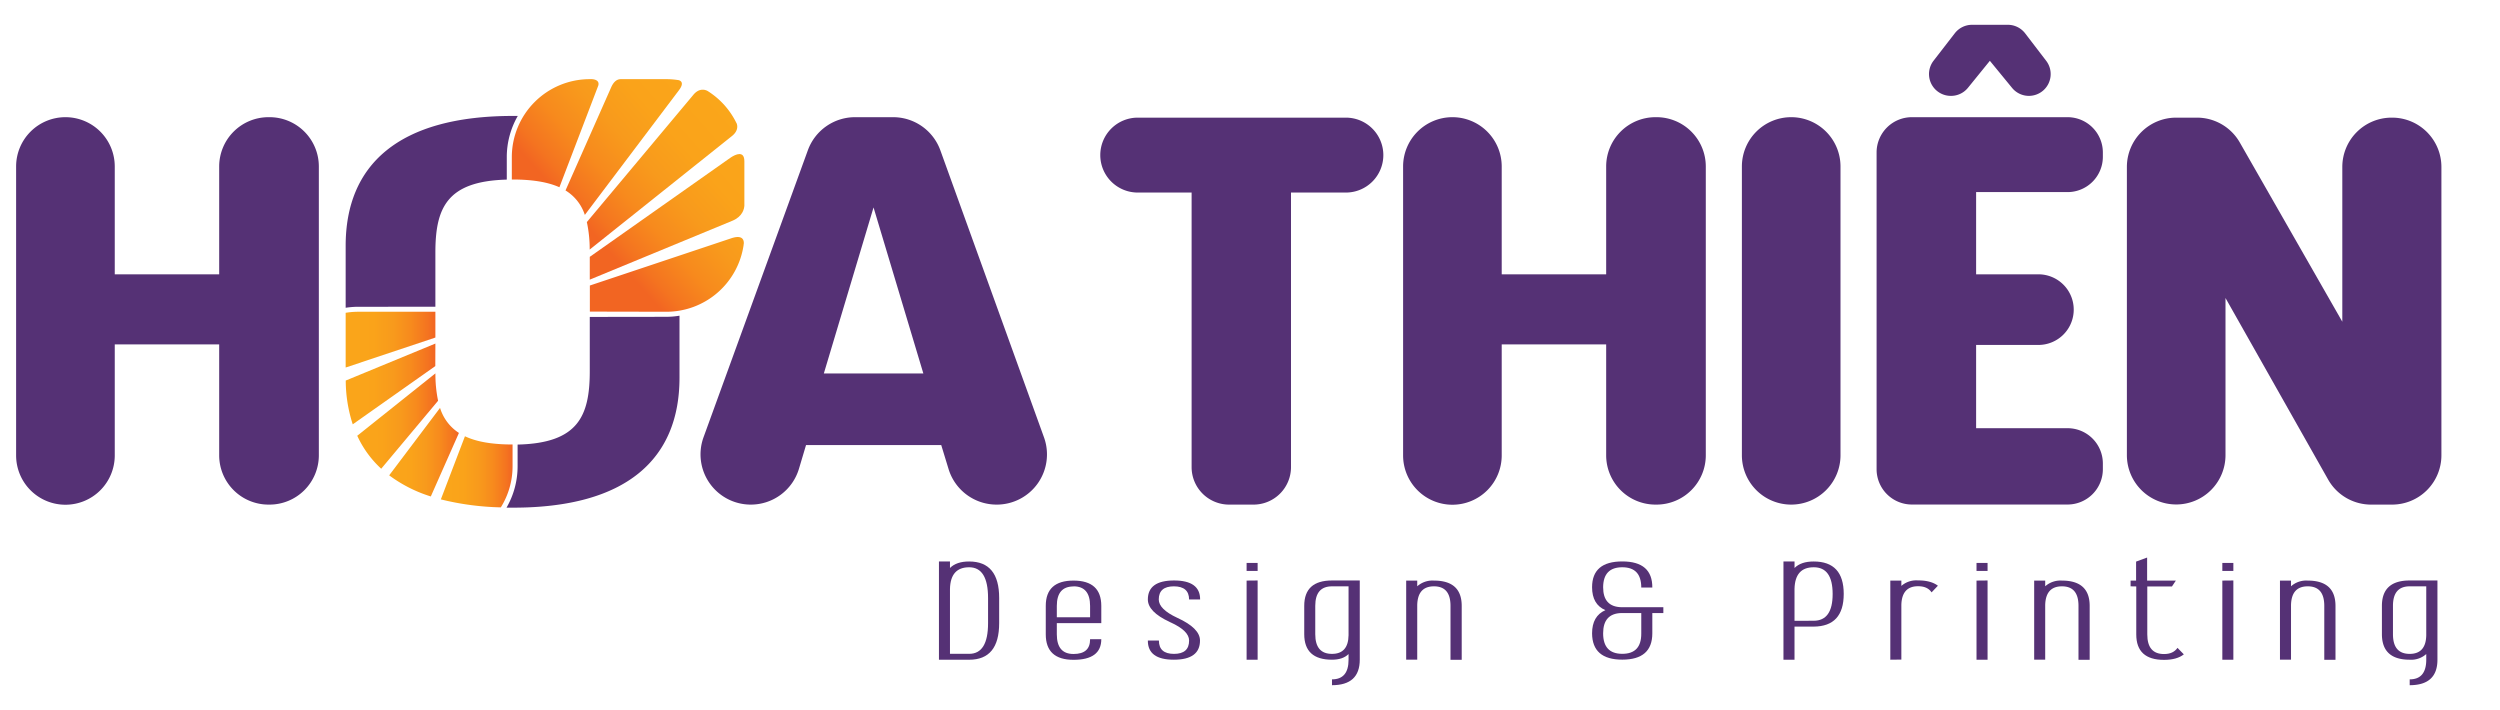 <?xml version="1.0" encoding="UTF-8"?> <svg xmlns="http://www.w3.org/2000/svg" xmlns:xlink="http://www.w3.org/1999/xlink" id="Layer_1" data-name="Layer 1" viewBox="0 0 938.71 266.6"><defs><style>.cls-1{fill:url(#linear-gradient);}.cls-2{fill:url(#linear-gradient-2);}.cls-3{fill:url(#linear-gradient-3);}.cls-4{fill:url(#linear-gradient-4);}.cls-5{fill:url(#linear-gradient-5);}.cls-6{fill:url(#linear-gradient-6);}.cls-7{fill:url(#linear-gradient-7);}.cls-8{fill:url(#linear-gradient-8);}.cls-9{fill:url(#linear-gradient-9);}.cls-10{fill:#553175;}.cls-11{fill:url(#linear-gradient-10);}</style><linearGradient id="linear-gradient" x1="249.98" y1="14.87" x2="198.56" y2="60.31" gradientUnits="userSpaceOnUse"><stop offset="0" stop-color="#faa61a"></stop><stop offset="0.31" stop-color="#faa31a"></stop><stop offset="0.53" stop-color="#f89a1c"></stop><stop offset="0.73" stop-color="#f78a1d"></stop><stop offset="0.91" stop-color="#f47420"></stop><stop offset="1" stop-color="#f26522"></stop></linearGradient><linearGradient id="linear-gradient-2" x1="259.38" y1="25.5" x2="207.96" y2="70.95" xlink:href="#linear-gradient"></linearGradient><linearGradient id="linear-gradient-3" x1="271.81" y1="39.57" x2="220.4" y2="85.01" xlink:href="#linear-gradient"></linearGradient><linearGradient id="linear-gradient-4" x1="286.49" y1="56.18" x2="235.08" y2="101.62" xlink:href="#linear-gradient"></linearGradient><linearGradient id="linear-gradient-5" x1="294.49" y1="65.22" x2="243.07" y2="110.67" xlink:href="#linear-gradient"></linearGradient><linearGradient id="linear-gradient-6" x1="165.53" y1="177.17" x2="192.46" y2="177.17" xlink:href="#linear-gradient"></linearGradient><linearGradient id="linear-gradient-7" x1="146.13" y1="169.79" x2="172.32" y2="169.79" xlink:href="#linear-gradient"></linearGradient><linearGradient id="linear-gradient-8" x1="134.14" y1="158.1" x2="164.49" y2="158.1" xlink:href="#linear-gradient"></linearGradient><linearGradient id="linear-gradient-9" x1="129.82" y1="144.18" x2="163.48" y2="144.18" xlink:href="#linear-gradient"></linearGradient><linearGradient id="linear-gradient-10" x1="129.79" y1="127.54" x2="163.48" y2="127.54" xlink:href="#linear-gradient"></linearGradient></defs><title>logo</title><path class="cls-1" d="M210.05,70.31l14.6-38.19c.55-2-1.51-2.35-2.4-2.4h-.78A29.29,29.29,0,0,0,192.18,59v8.4h.28C200.11,67.41,205.82,68.41,210.05,70.31Z"></path><path class="cls-2" d="M219.6,80.7l35.34-46.83h0c2.08-2.76.7-3.55-.12-3.78l-.49-.07a29.49,29.49,0,0,0-4.12-.3H233.12c-1.43,0-2.67.89-3.63,3.06h0L212.34,71.51A16.88,16.88,0,0,1,219.6,80.7Z"></path><path class="cls-3" d="M274.76,51.14h0c2.55-2,2.14-4,1.86-4.77l-.16-.29a29.45,29.45,0,0,0-10.66-11.85l-.15-.09c-.63-.35-3-1.33-5.3,1.45h0l-40,47.79a48.16,48.16,0,0,1,1.07,10.33Z"></path><path class="cls-4" d="M274.44,59.11l-.91.63-52.08,36.7V105L275,82.89h0c3.91-1.62,4.44-4.57,4.5-5.69V60.6C279.52,56.36,276.11,58,274.44,59.11Z"></path><path class="cls-5" d="M250.21,117.06a29.31,29.31,0,0,0,29-25c0-.21.05-.43.08-.65.05-1.17-.38-3.38-4.71-1.94h0l-53.1,17.74v9.79Z"></path><path class="cls-6" d="M192.46,166.9c-7.83,0-13.61-1.06-17.88-3.09l-9.05,23.7a102.28,102.28,0,0,0,22.52,3,29.19,29.19,0,0,0,4.41-15.42Z"></path><path class="cls-7" d="M165.23,153.16l-19.1,25.32a52.15,52.15,0,0,0,15.63,7.93l10.56-23.85A17.14,17.14,0,0,1,165.23,153.16Z"></path><path class="cls-8" d="M163.49,140.2l-29.35,23.42a38.75,38.75,0,0,0,9,12.38l21.35-25.52A49.57,49.57,0,0,1,163.49,140.2Z"></path><path class="cls-9" d="M163.48,129l-33.66,13.89a53.69,53.69,0,0,0,2.63,16.44l31-21.87Z"></path><path class="cls-10" d="M163.48,115.18V94.82c0-16.89,4.41-26.79,26.81-27.38V59a31,31,0,0,1,4.13-15.47c-.59,0-1.16,0-1.76,0-43.09,0-62.87,18.4-62.87,48.77v23.26a31.88,31.88,0,0,1,4.63-.37Z"></path><path class="cls-10" d="M221.45,119v20.34c0,17-4.46,27.06-27.1,27.59v8.23a31.08,31.08,0,0,1-4.16,15.46c.82,0,1.64,0,2.47,0,42.51,0,62.48-18.22,62.48-48.78v-23.3a31,31,0,0,1-4.93.42Z"></path><path class="cls-11" d="M163.48,117.06H134.42a29.41,29.41,0,0,0-4.63.39V138l33.69-11.26Z"></path><path class="cls-10" d="M352.56,247.71V210.83h4.14v2.44q2.44-2.45,7.2-2.44,11.28,0,11.27,13.72V234q0,13.72-11.27,13.72ZM371,234v-9.44Q371,213,363.9,213c-4.68,0-7.07,2.71-7.2,8.11v24.39h7.2Q371,245.52,371,234Z"></path><path class="cls-10" d="M403.09,218q10.43,0,10.43,9.51v6.46h-16.7v4.21q0,7.38,6.27,7.38t6.22-5.55h4.21q0,7.74-10.43,7.74t-10.42-9.57V227.47Q392.67,218,403.09,218Zm0,2.2q-6.27,0-6.27,7.31v4.27h12.49v-4.27Q409.31,220.15,403.09,220.16Z"></path><path class="cls-10" d="M440.77,220.16q-5.67,0-5.67,4.93,0,3.66,6.95,6.89,8.54,3.9,8.53,8.54,0,7.18-9.81,7.19T431,240.52h4.15q0,5,5.67,5t5.67-5q0-3.66-6.95-6.83l-.19-.06-.18-.12q-8.17-3.78-8.17-8.42,0-7.12,9.82-7.13t9.81,7.13h-4.14Q446.44,220.16,440.77,220.16Z"></path><path class="cls-10" d="M472.22,211.38v3h-4.14v-3Zm0,6.58v29.75h-4.14V218Z"></path><path class="cls-10" d="M510.57,247.71q0,9.57-10.43,9.57v-2.19q6.23,0,6.22-7.38v-2.13q-2.13,2.13-6.22,2.13-10.42,0-10.42-9.57V227.47q0-9.51,10.42-9.51h10.43Zm-16.71-20.24v10.67q0,7.38,6.28,7.38,6.11,0,6.22-7V220.16h-6.22Q493.87,220.16,493.86,227.47Z"></path><path class="cls-10" d="M538.43,220.16q-6.1,0-6.28,7v20.54H528V218h4.15v2.14a8.6,8.6,0,0,1,6.28-2.14q10.43,0,10.42,9.51v20.24h-4.21V227.47Q544.64,220.15,538.43,220.16Z"></path><path class="cls-10" d="M624.56,228v2.19h-4.14v7.62q0,9.88-11.28,9.88t-11.34-9.88q0-6.51,5-8.71-5-2.13-5-8.6,0-9.69,11.34-9.69t11.28,9.81h-4.15q0-7.62-7.13-7.62t-7.19,7.5q0,7.32,6.82,7.5Zm-8.29,9.81v-7.62h-7.5q-6.82.19-6.82,7.62,0,7.69,7.19,7.69T616.27,237.83Z"></path><path class="cls-10" d="M673.82,210.83v2.44q2.43-2.45,7.19-2.44,11.28,0,11.28,12.19T681,235.28h-7.19v12.43h-4.15V210.83ZM681,233.08q7.14,0,7.13-10.06T681,213q-7,0-7.19,8.11v12Z"></path><path class="cls-10" d="M709.78,247.71V218h4.15V220a8.48,8.48,0,0,1,6.16-2.07h.12q4.81,0,7.44,2l-2.38,2.5c-1-1.54-2.7-2.31-5.06-2.31q-6.09,0-6.28,7v20.54Z"></path><path class="cls-10" d="M746.3,211.38v3h-4.15v-3Zm0,6.58v29.75h-4.15V218Z"></path><path class="cls-10" d="M774.22,220.16q-6.09,0-6.28,7v20.54H763.8V218h4.14v2.14a8.61,8.61,0,0,1,6.28-2.14q10.42,0,10.42,9.51v20.24h-4.2V227.47Q780.44,220.15,774.22,220.16Z"></path><path class="cls-10" d="M800,220.16V218h2.07v-7.13l4.14-1.52V218H817l-1.46,2.2h-9.27v18q0,7.38,6.28,7.38c2.36,0,4-.78,5.06-2.32l2.38,2.44q-2.62,2.07-7.44,2.07-10.43,0-10.42-9.57v-18Z"></path><path class="cls-10" d="M838.59,211.38v3h-4.14v-3Zm0,6.58v29.75h-4.14V218Z"></path><path class="cls-10" d="M866.51,220.16q-6.09,0-6.27,7v20.54h-4.15V218h4.15v2.14a8.59,8.59,0,0,1,6.27-2.14q10.43,0,10.43,9.51v20.24h-4.21V227.47Q872.73,220.15,866.51,220.16Z"></path><path class="cls-10" d="M915.22,247.71q0,9.57-10.42,9.57v-2.19q6.21,0,6.22-7.38v-2.13a8.45,8.45,0,0,1-6.22,2.13q-10.42,0-10.43-9.57V227.47q0-9.51,10.43-9.51h10.42Zm-16.7-20.24v10.67q0,7.38,6.28,7.38,6.09,0,6.22-7V220.16H904.8Q898.52,220.16,898.52,227.47Z"></path><path class="cls-10" d="M101.2,189.47h-.38A18.52,18.52,0,0,1,82.3,171V129.32H43.09V171a18.52,18.52,0,0,1-18.52,18.52h0A18.52,18.52,0,0,1,6.05,171V62.5A18.52,18.52,0,0,1,24.57,44h0A18.52,18.52,0,0,1,43.09,62.5V103H82.3V62.5A18.52,18.52,0,0,1,100.82,44h.38A18.52,18.52,0,0,1,119.72,62.5V171A18.52,18.52,0,0,1,101.2,189.47Z"></path><path class="cls-10" d="M356.17,176.12l-2.75-9H302.65L300,176A18.86,18.86,0,0,1,282,189.47h-.11a18.86,18.86,0,0,1-17.72-25.3L303.35,56.39A18.85,18.85,0,0,1,321.07,44h14.29a18.86,18.86,0,0,1,17.73,12.45L392,164.21a18.85,18.85,0,0,1-17.73,25.26h-.1A18.85,18.85,0,0,1,356.17,176.12ZM328,77.89l-18.66,62.33H346.7Z"></path><path class="cls-10" d="M484.75,72.3V175.4a14.07,14.07,0,0,1-14.07,14.07H461.5a14.07,14.07,0,0,1-14.07-14.07V72.3H427.21a14.06,14.06,0,0,1-14.07-14.06h0a14.07,14.07,0,0,1,14.07-14.07h78.14a14.07,14.07,0,0,1,14.07,14.07h0A14.06,14.06,0,0,1,505.35,72.3Z"></path><path class="cls-10" d="M622,189.47h-.38A18.52,18.52,0,0,1,603.09,171V129.32H563.87V171a18.52,18.52,0,0,1-18.51,18.52h0A18.52,18.52,0,0,1,526.84,171V62.5A18.52,18.52,0,0,1,545.36,44h0A18.52,18.52,0,0,1,563.87,62.5V103h39.22V62.5A18.52,18.52,0,0,1,621.61,44H622A18.52,18.52,0,0,1,640.5,62.5V171A18.52,18.52,0,0,1,622,189.47Z"></path><path class="cls-10" d="M672.57,189.47h0A18.52,18.52,0,0,1,654.05,171V62.5A18.52,18.52,0,0,1,672.57,44h0A18.52,18.52,0,0,1,691.08,62.5V171A18.52,18.52,0,0,1,672.57,189.47Z"></path><path class="cls-10" d="M742,103h23.39a13.26,13.26,0,0,1,13.21,14.44h0a13.26,13.26,0,0,1-13.21,12.08H742v31.26h34.29A13.26,13.26,0,0,1,789.59,174v2.18a13.26,13.26,0,0,1-13.26,13.26H717.89a13.26,13.26,0,0,1-13.26-13.26v-119A13.26,13.26,0,0,1,717.89,44h58.44a13.26,13.26,0,0,1,13.26,13.26v1.61a13.26,13.26,0,0,1-13.26,13.26H742Z"></path><path class="cls-10" d="M761.83,36h0a8.17,8.17,0,0,1-6.33-3l-8.34-10.17L738.91,33a8.16,8.16,0,0,1-6.35,3h-.08A8.19,8.19,0,0,1,726,22.83l8-10.34a8.2,8.2,0,0,1,6.47-3.18h13.44a8.19,8.19,0,0,1,6.5,3.21l7.92,10.34A8.19,8.19,0,0,1,761.83,36Z"></path><path class="cls-10" d="M898.2,189.47h-7.9a18.52,18.52,0,0,1-16.12-9.4L835.64,111.9v59a18.52,18.52,0,0,1-18.52,18.52h0A18.52,18.52,0,0,1,798.61,171V62.69a18.52,18.52,0,0,1,18.51-18.52h7.78A18.53,18.53,0,0,1,841,53.49L879.5,120.8V62.69A18.52,18.52,0,0,1,898,44.17h.19a18.52,18.52,0,0,1,18.52,18.52V171A18.52,18.52,0,0,1,898.2,189.47Z"></path></svg> 